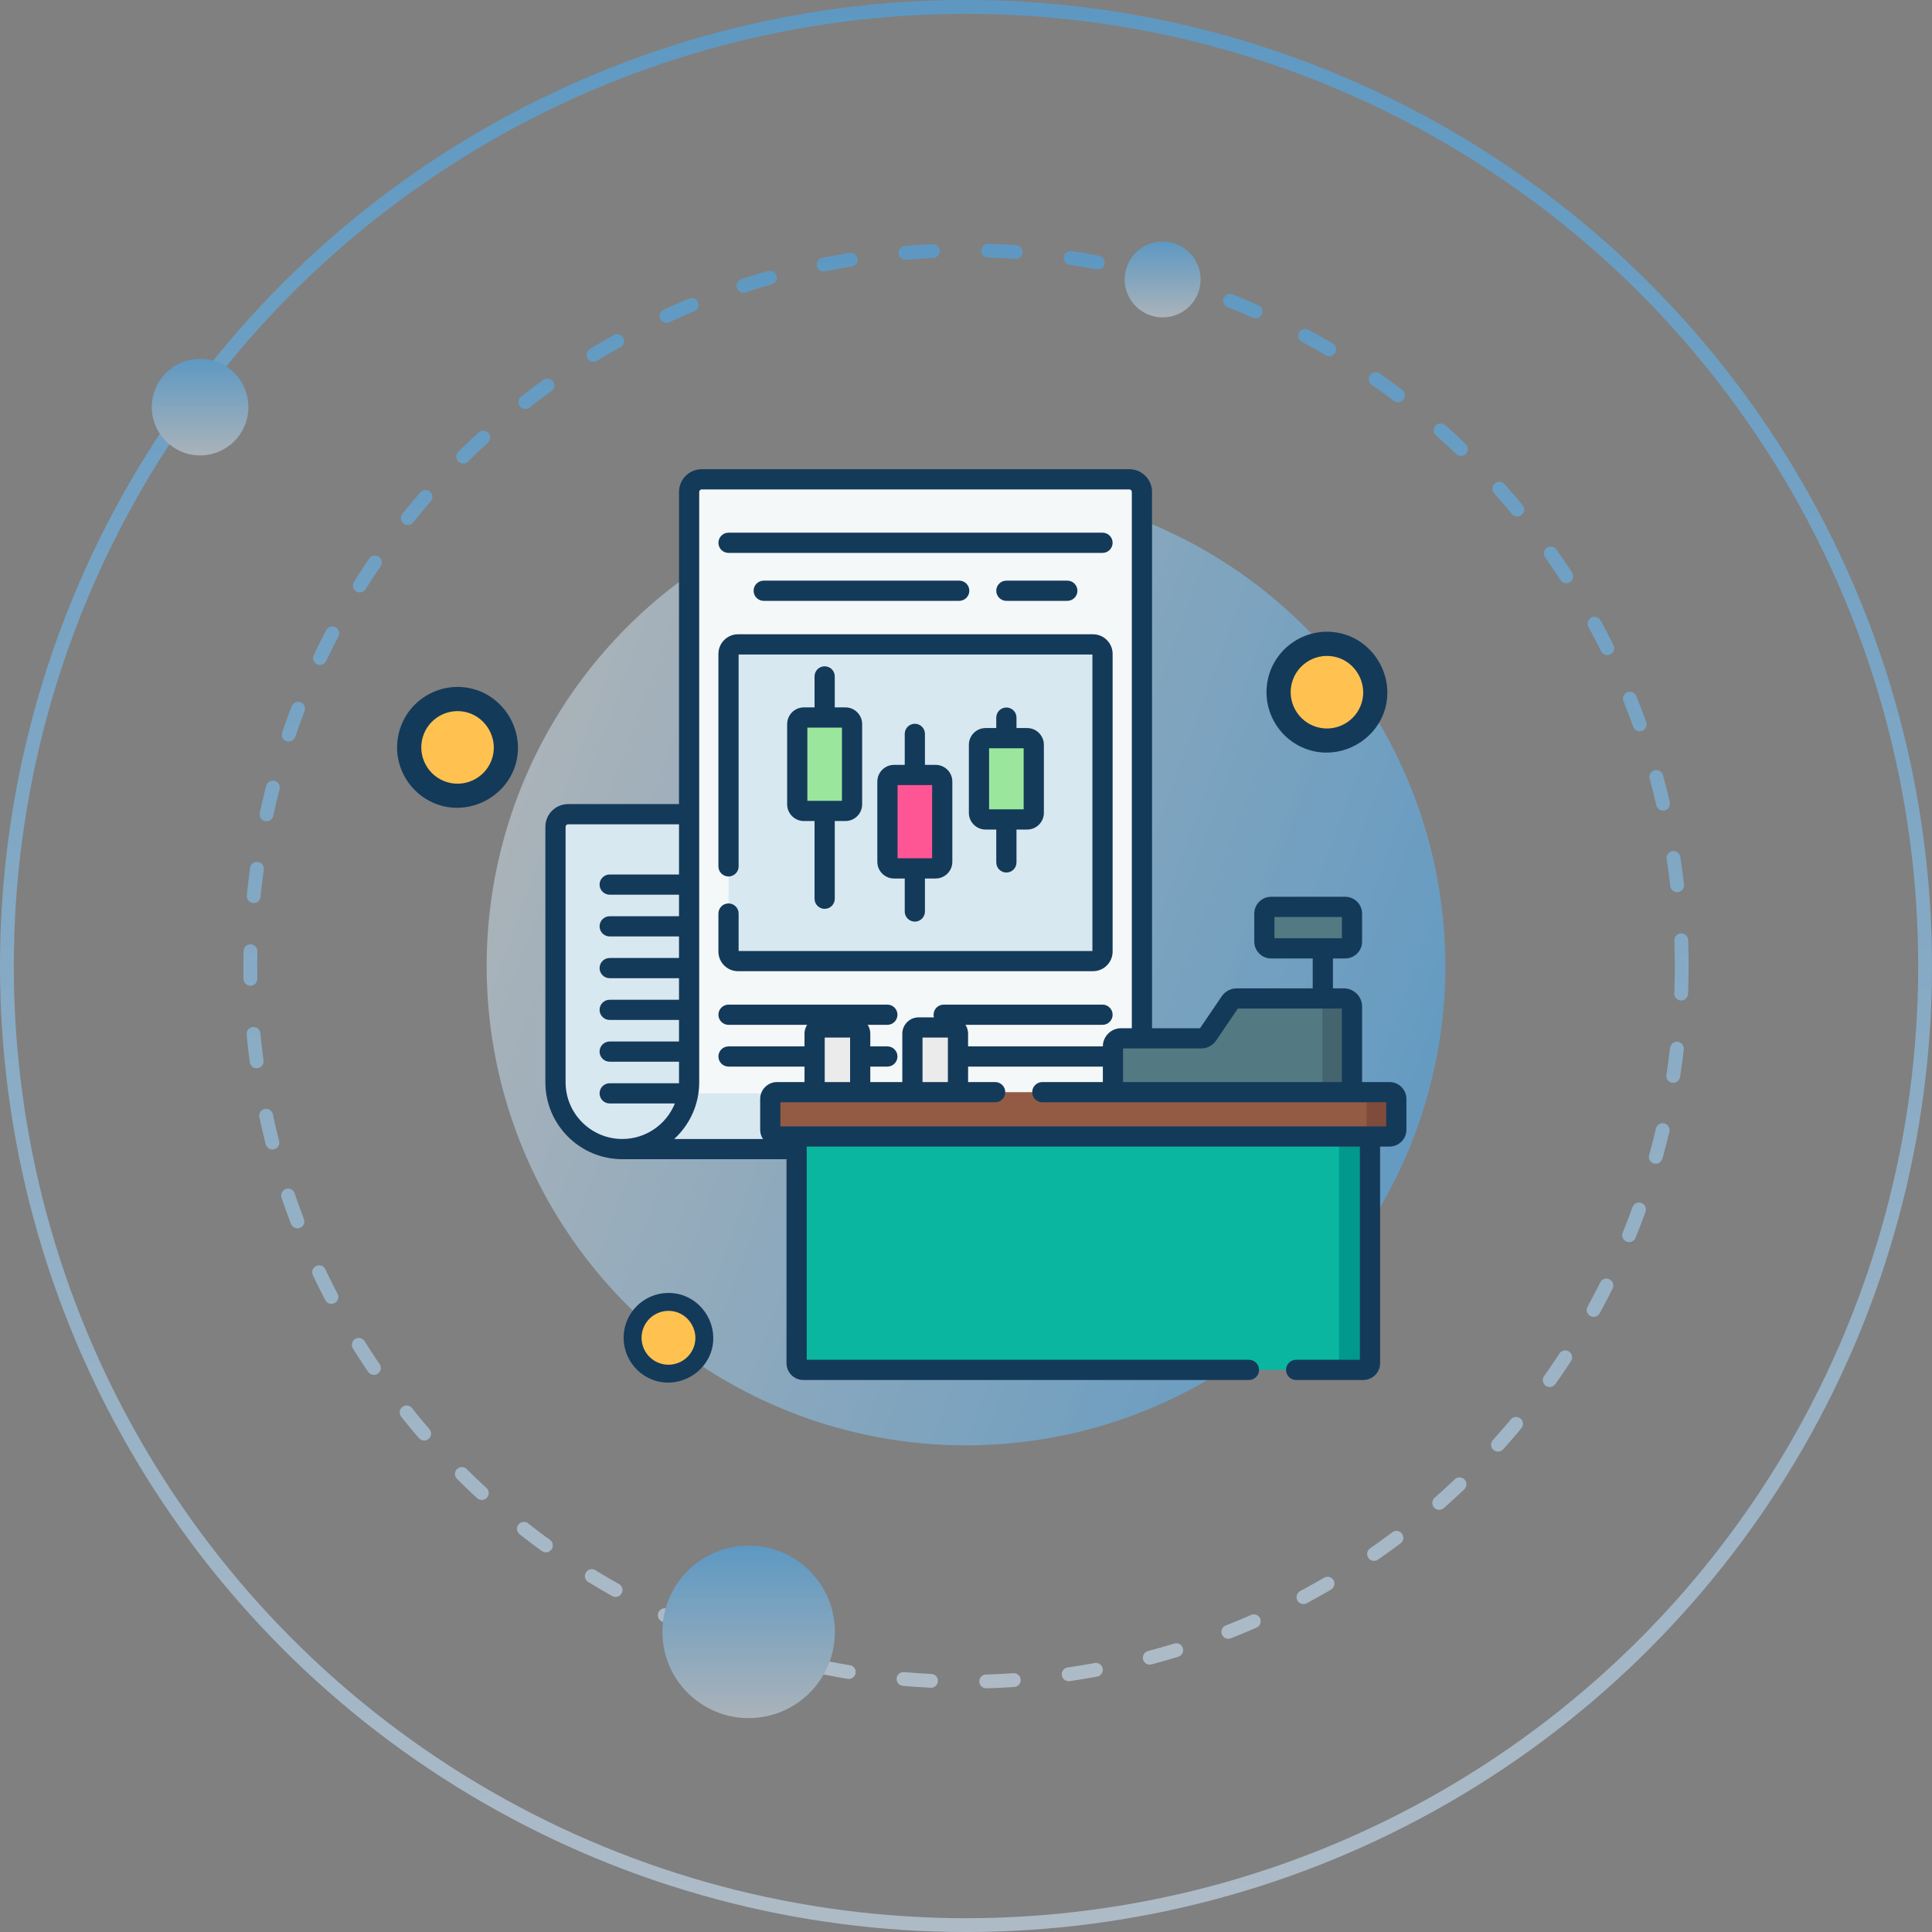 <svg width="280" height="280" viewBox="0 0 280 280" fill="none" xmlns="http://www.w3.org/2000/svg">
<rect x="0" y="0" width="280" height="280" fill="#808080" stroke="none"/>
<g clip-path="url(#clip0_364_1326)">
<g opacity="0.6">
<circle cx="140" cy="140" r="69.47" fill="url(#paint0_linear_364_1326)"/>
<circle cx="140" cy="140" r="103.725" stroke="url(#paint1_linear_364_1326)" stroke-width="2" stroke-linecap="round" stroke-dasharray="4 8"/>
<circle cx="140" cy="140" r="139" stroke="url(#paint2_linear_364_1326)" stroke-width="2"/>
<circle cx="29" cy="59" r="7" fill="url(#paint3_linear_364_1326)"/>
<circle cx="108.5" cy="236.5" r="12.5" fill="url(#paint4_linear_364_1326)"/>
<circle cx="168.5" cy="40.5" r="5.5" fill="url(#paint5_linear_364_1326)"/>
</g>
<g clip-path="url(#clip1_364_1326)">
<path d="M90.188 166.535C103.18 166.535 106.323 162.2 106.323 156.852V118H82.331C81.322 118 80.504 118.818 80.504 119.827V156.852C80.504 162.2 84.84 166.535 90.188 166.535Z" fill="#D8E8F0"/>
<path d="M165.495 71.293V156.852C165.495 157.398 165.45 157.936 165.362 158.457C164.598 163.041 160.612 166.535 155.811 166.535H90.186C94.987 166.535 98.973 163.041 99.737 158.457C99.825 157.936 99.87 157.398 99.87 156.852V71.293C99.87 70.283 100.688 69.465 101.698 69.465H163.667C164.676 69.465 165.495 70.283 165.495 71.293Z" fill="#F5F8F9"/>
<path d="M165.362 158.457C164.598 163.041 160.612 166.535 155.811 166.535H90.186C94.987 166.535 98.973 163.041 99.737 158.457H165.362Z" fill="#D8E8F0"/>
<path d="M106.964 139.29H158.403C159.166 139.29 159.784 138.672 159.784 137.909V94.769C159.784 94.006 159.166 93.388 158.403 93.388H106.964C106.201 93.388 105.583 94.006 105.583 94.769V137.909C105.583 138.672 106.201 139.29 106.964 139.29Z" fill="#D8E8F0"/>
<path d="M122.529 117.526H116.501C115.973 117.526 115.544 117.098 115.544 116.569V104.942C115.544 104.414 115.973 103.985 116.501 103.985H122.529C123.057 103.985 123.486 104.413 123.486 104.942V116.569C123.486 117.098 123.057 117.526 122.529 117.526Z" fill="#9BE69D"/>
<path d="M135.599 125.856H129.571C129.043 125.856 128.614 125.427 128.614 124.899V113.271C128.614 112.743 129.043 112.314 129.571 112.314H135.599C136.127 112.314 136.555 112.743 136.555 113.271V124.899C136.555 125.427 136.127 125.856 135.599 125.856Z" fill="#FE5694"/>
<path d="M148.865 118.761H142.838C142.309 118.761 141.881 118.332 141.881 117.804V107.937C141.881 107.408 142.309 106.98 142.838 106.98H148.865C149.394 106.98 149.822 107.408 149.822 107.937V117.804C149.822 118.332 149.394 118.761 148.865 118.761Z" fill="#9BE69D"/>
<path d="M163.668 68H101.699C99.883 68 98.406 69.477 98.406 71.293V116.535H82.331C80.516 116.535 79.039 118.012 79.039 119.827V156.852C79.039 162.998 84.04 167.999 90.187 168H90.187H146.849C147.658 168 148.314 167.344 148.314 166.535C148.314 165.726 147.658 165.07 146.849 165.07H97.711C99.937 163.03 101.336 160.102 101.336 156.852V118C101.336 117.999 101.336 117.997 101.336 117.996V71.293C101.336 71.093 101.499 70.93 101.699 70.93H163.668C163.868 70.93 164.031 71.093 164.031 71.293V156.852C164.031 161.383 160.344 165.07 155.812 165.07H153.685C152.876 165.07 152.221 165.726 152.221 166.535C152.221 167.344 152.876 168 153.685 168H155.812C161.96 168 166.961 162.999 166.961 156.852V71.293C166.961 69.477 165.483 68 163.668 68ZM81.969 156.852V119.827C81.969 119.627 82.132 119.465 82.331 119.465H98.406V126.736H88.361C87.552 126.736 86.896 127.392 86.896 128.201C86.896 129.01 87.552 129.666 88.361 129.666H98.406V132.787H88.361C87.552 132.787 86.896 133.443 86.896 134.252C86.896 135.061 87.552 135.717 88.361 135.717H98.406V138.838H88.361C87.552 138.838 86.896 139.494 86.896 140.303C86.896 141.112 87.552 141.768 88.361 141.768H98.406V144.891H88.361C87.552 144.891 86.896 145.546 86.896 146.355C86.896 147.164 87.552 147.82 88.361 147.82H98.406V150.941H88.361C87.552 150.941 86.896 151.597 86.896 152.406C86.896 153.215 87.552 153.871 88.361 153.871H98.406V156.852C98.406 156.899 98.404 156.945 98.403 156.992H88.361C87.552 156.992 86.896 157.648 86.896 158.457C86.896 159.266 87.552 159.922 88.361 159.922H97.809C96.59 162.937 93.634 165.07 90.188 165.07C85.656 165.07 81.969 161.384 81.969 156.852Z" fill="#143A5A"/>
<path d="M161.249 78.666C161.249 77.857 160.593 77.201 159.784 77.201H105.583C104.774 77.201 104.118 77.857 104.118 78.666C104.118 79.475 104.774 80.131 105.583 80.131H159.784C160.593 80.131 161.249 79.475 161.249 78.666Z" fill="#143A5A"/>
<path d="M136.764 145.598C135.955 145.598 135.3 146.254 135.3 147.063C135.3 147.872 135.955 148.528 136.764 148.528H159.784C160.593 148.528 161.249 147.872 161.249 147.063C161.249 146.254 160.593 145.598 159.784 145.598H136.764Z" fill="#143A5A"/>
<path d="M136.764 154.579H159.784C160.593 154.579 161.249 153.924 161.249 153.115C161.249 152.306 160.593 151.65 159.784 151.65H136.764C135.955 151.65 135.3 152.306 135.3 153.115C135.3 153.924 135.955 154.579 136.764 154.579Z" fill="#143A5A"/>
<path d="M128.602 145.598H105.583C104.774 145.598 104.118 146.254 104.118 147.063C104.118 147.872 104.774 148.528 105.583 148.528H128.602C129.411 148.528 130.067 147.872 130.067 147.063C130.067 146.254 129.411 145.598 128.602 145.598Z" fill="#143A5A"/>
<path d="M128.602 151.65H105.583C104.774 151.65 104.118 152.306 104.118 153.115C104.118 153.924 104.774 154.579 105.583 154.579H128.602C129.411 154.579 130.067 153.924 130.067 153.115C130.067 152.306 129.411 151.65 128.602 151.65Z" fill="#143A5A"/>
<path d="M110.683 84.15C109.874 84.15 109.219 84.806 109.219 85.615C109.219 86.424 109.874 87.08 110.683 87.08H139.015C139.825 87.08 140.48 86.424 140.48 85.615C140.48 84.806 139.825 84.15 139.015 84.15H110.683Z" fill="#143A5A"/>
<path d="M145.851 84.15C145.042 84.15 144.386 84.806 144.386 85.615C144.386 86.424 145.042 87.08 145.851 87.08H154.683C155.493 87.08 156.148 86.424 156.148 85.615C156.148 84.806 155.493 84.15 154.683 84.15H145.851Z" fill="#143A5A"/>
<path d="M161.25 137.908V94.769C161.25 93.2 159.972 91.924 158.402 91.924H106.963C105.394 91.924 104.117 93.2 104.117 94.769V125.561C104.117 126.37 104.773 127.025 105.582 127.025C106.391 127.025 107.047 126.37 107.047 125.561V94.853H158.32V137.824H107.047V132.396C107.047 131.587 106.391 130.932 105.582 130.932C104.773 130.932 104.117 131.587 104.117 132.396V137.908C104.117 139.477 105.394 140.754 106.963 140.754H158.402C159.972 140.754 161.25 139.477 161.25 137.908Z" fill="#143A5A"/>
<path d="M119.515 96.565C118.706 96.565 118.05 97.221 118.05 98.03V102.52H116.501C115.166 102.52 114.08 103.607 114.08 104.942V116.569C114.08 117.905 115.166 118.991 116.501 118.991H118.05V130.252C118.05 131.061 118.706 131.717 119.515 131.717C120.324 131.717 120.98 131.061 120.98 130.252V118.991H122.529C123.864 118.991 124.95 117.905 124.95 116.569V104.942C124.95 103.607 123.864 102.52 122.529 102.52H120.98V98.03C120.98 97.221 120.324 96.565 119.515 96.565ZM122.021 116.061H117.009V105.45H122.021V116.061Z" fill="#143A5A"/>
<path d="M132.585 104.894C131.776 104.894 131.12 105.55 131.12 106.359V110.85H129.571C128.236 110.85 127.149 111.936 127.149 113.271V124.899C127.149 126.234 128.236 127.32 129.571 127.32H131.12V132.103C131.12 132.912 131.776 133.568 132.585 133.568C133.394 133.568 134.05 132.912 134.05 132.103V127.32H135.599C136.934 127.32 138.02 126.234 138.02 124.899V113.271C138.02 111.936 136.934 110.85 135.599 110.85H134.05V106.359C134.05 105.55 133.394 104.894 132.585 104.894ZM135.09 124.391H130.079V113.779H135.09V124.391Z" fill="#143A5A"/>
<path d="M145.852 102.537C145.043 102.537 144.387 103.193 144.387 104.002V105.515H142.837C141.502 105.515 140.416 106.602 140.416 107.937V117.804C140.416 119.139 141.502 120.225 142.837 120.225H144.387V124.99C144.387 125.799 145.043 126.454 145.852 126.454C146.661 126.454 147.317 125.799 147.317 124.99V120.225H148.865C150.201 120.225 151.287 119.139 151.287 117.804V107.937C151.287 106.602 150.2 105.515 148.865 105.515H147.317V104.002C147.317 103.193 146.661 102.537 145.852 102.537ZM148.357 117.296H143.346V108.445H148.357V117.296H148.357Z" fill="#143A5A"/>
</g>
<g clip-path="url(#clip2_364_1326)">
<path d="M115.449 164.705V197.559C115.449 198.098 115.886 198.535 116.425 198.535H197.575C198.114 198.535 198.551 198.098 198.551 197.559V164.705H115.449Z" fill="#0AB69F"/>
<path d="M194.059 164.705V197.559C194.059 198.098 193.622 198.535 193.083 198.535H197.575C198.114 198.535 198.552 198.098 198.552 197.559V164.705H194.059Z" fill="#01998D"/>
<path d="M111.636 163.724V159.266C111.636 158.724 112.075 158.285 112.617 158.285H201.383C201.925 158.285 202.364 158.724 202.364 159.266V163.724C202.364 164.266 201.925 164.705 201.383 164.705H112.617C112.075 164.705 111.636 164.266 111.636 163.724Z" fill="#935B44"/>
<path d="M201.383 158.285H197.086C197.628 158.285 198.067 158.724 198.067 159.266V163.724C198.067 164.266 197.628 164.705 197.086 164.705H201.383C201.925 164.705 202.364 164.266 202.364 163.724V159.266C202.364 158.724 201.925 158.285 201.383 158.285Z" fill="#7F4C3C"/>
<path d="M178.269 145.219L175.045 149.968C174.826 150.291 174.461 150.484 174.071 150.484H162.475C161.825 150.484 161.298 151.011 161.298 151.661V158.285H195.94V145.88C195.94 145.23 195.413 144.703 194.763 144.703H179.243C178.852 144.703 178.488 144.896 178.269 145.219Z" fill="#537983"/>
<path d="M194.763 144.703H190.466C191.116 144.703 191.643 145.23 191.643 145.88V158.285H195.94V145.88C195.94 145.23 195.413 144.703 194.763 144.703Z" fill="#44656D"/>
<path d="M118.06 149.817V158.285H124.666V149.817C124.666 149.313 124.258 148.906 123.755 148.906H118.971C118.468 148.906 118.06 149.314 118.06 149.817Z" fill="#EBEBEB"/>
<path d="M132.234 149.817V158.285H138.84V149.817C138.84 149.313 138.432 148.906 137.929 148.906H133.145C132.642 148.906 132.234 149.314 132.234 149.817Z" fill="#EBEBEB"/>
<path d="M183.241 132.413V136.463C183.241 137.004 183.68 137.444 184.222 137.444H194.959C195.501 137.444 195.94 137.004 195.94 136.463V132.413C195.94 131.871 195.501 131.432 194.959 131.432H184.222C183.68 131.432 183.241 131.871 183.241 132.413Z" fill="#537983"/>
<path d="M201.383 156.82H197.405V145.88C197.405 144.423 196.22 143.238 194.763 143.238H193.178V138.909H194.959C196.308 138.909 197.405 137.811 197.405 136.463V132.413C197.405 131.064 196.308 129.967 194.959 129.967H184.222C182.874 129.967 181.777 131.064 181.777 132.413V136.463C181.777 137.811 182.874 138.909 184.222 138.909H190.248V143.238H179.243C178.366 143.238 177.549 143.671 177.057 144.396L173.919 149.02H162.475C161.018 149.02 159.833 150.205 159.833 151.662V156.82H151.062C150.253 156.82 149.597 157.476 149.597 158.285C149.597 159.094 150.253 159.75 151.062 159.75H200.9V163.24H113.101V159.75H144.226C145.035 159.75 145.691 159.094 145.691 158.285C145.691 157.476 145.035 156.82 144.226 156.82H140.304V149.817C140.304 148.507 139.238 147.441 137.928 147.441H133.145C131.835 147.441 130.769 148.507 130.769 149.817V156.82H126.131V149.817C126.131 148.507 125.065 147.441 123.755 147.441H118.971C117.661 147.441 116.595 148.507 116.595 149.817V156.82H112.617C111.269 156.82 110.171 157.918 110.171 159.266V163.724C110.171 165.072 111.269 166.169 112.617 166.169H113.984V197.559C113.984 198.905 115.079 200 116.425 200H181.007C181.816 200 182.472 199.344 182.472 198.535C182.472 197.726 181.816 197.07 181.007 197.07H116.914V166.17H197.087V197.07H187.843C187.034 197.07 186.378 197.726 186.378 198.535C186.378 199.344 187.034 200 187.843 200H197.575C198.921 200 200.016 198.905 200.016 197.559V166.17H201.383C202.732 166.17 203.829 165.072 203.829 163.724V159.266C203.829 157.918 202.732 156.82 201.383 156.82ZM184.706 132.897H194.475V135.979C191.508 135.979 187.509 135.979 184.706 135.979V132.897ZM162.763 151.949H174.071C174.948 151.949 175.765 151.516 176.257 150.791L179.395 146.168H194.475V156.82H162.763V151.949ZM133.699 150.37H137.375V156.82H133.699V150.37ZM119.525 150.37H123.201V156.82H119.525V150.37Z" fill="#143A5A"/>
</g>
<path d="M198.67 103.262C200.3 99.75 198.774 95.582 195.262 93.952C191.75 92.322 187.582 93.847 185.952 97.359C184.322 100.871 185.847 105.04 189.359 106.67C192.871 108.3 197.04 106.774 198.67 103.262Z" fill="#FFC250"/>
<path d="M72.67 111.262C74.3 107.75 72.775 103.582 69.262 101.952C65.75 100.321 61.582 101.847 59.952 105.359C58.322 108.871 59.847 113.04 63.359 114.67C66.871 116.3 71.04 114.774 72.67 111.262Z" fill="#FFC250"/>
<path d="M101.258 195.81C102.429 193.287 101.333 190.292 98.81 189.121C96.287 187.949 93.292 189.045 92.121 191.569C90.949 194.092 92.045 197.087 94.569 198.258C97.092 199.429 100.087 198.333 101.258 195.81Z" fill="#FFC250"/>
<path d="M194.683 91.882C190.032 90.575 185.183 93.298 183.876 97.95C182.57 102.602 185.292 107.45 189.944 108.756C194.53 110.044 199.463 107.275 200.75 102.689C202.04 98.097 199.263 93.168 194.683 91.882ZM197.376 101.741C196.593 104.532 193.684 106.166 190.891 105.382C188.1 104.598 186.467 101.689 187.25 98.897C188.034 96.106 190.943 94.472 193.735 95.256C196.48 96.027 198.152 98.977 197.376 101.741Z" fill="#143A5A"/>
<path d="M68.683 99.882C64.031 98.575 59.183 101.298 57.876 105.95C56.57 110.602 59.292 115.45 63.944 116.756C68.529 118.044 73.463 115.275 74.75 110.689C76.04 106.097 73.263 101.168 68.683 99.882ZM71.376 109.741C70.593 112.532 67.684 114.166 64.891 113.382C62.1 112.598 60.467 109.689 61.25 106.897C62.035 104.106 64.943 102.472 67.735 103.256C70.48 104.027 72.152 106.977 71.376 109.741Z" fill="#143A5A"/>
<path d="M98.641 187.621C95.189 186.652 91.591 188.672 90.621 192.124C89.652 195.577 91.672 199.174 95.124 200.144C98.527 201.1 102.188 199.044 103.144 195.641C104.101 192.233 102.04 188.576 98.641 187.621ZM100.64 194.938C100.058 197.009 97.9 198.221 95.827 197.64C93.756 197.058 92.544 194.899 93.125 192.827C93.707 190.756 95.865 189.543 97.938 190.125C99.975 190.697 101.216 192.887 100.64 194.938Z" fill="#143A5A"/>
</g>
<defs>
<linearGradient id="paint0_linear_364_1326" x1="222.286" y1="159.143" x2="77.857" y2="106.143" gradientUnits="userSpaceOnUse">
<stop stop-color="#47A9EF"/>
<stop offset="1" stop-color="#C6D5E0"/>
</linearGradient>
<linearGradient id="paint1_linear_364_1326" x1="140" y1="36.275" x2="140" y2="243.725" gradientUnits="userSpaceOnUse">
<stop stop-color="#47A9EF"/>
<stop offset="1" stop-color="#CDE3F6"/>
</linearGradient>
<linearGradient id="paint2_linear_364_1326" x1="140" y1="0" x2="140" y2="280" gradientUnits="userSpaceOnUse">
<stop stop-color="#47A9EF"/>
<stop offset="1" stop-color="#CDE3F6"/>
</linearGradient>
<linearGradient id="paint3_linear_364_1326" x1="29" y1="52" x2="29" y2="66" gradientUnits="userSpaceOnUse">
<stop stop-color="#47A9EF"/>
<stop offset="1" stop-color="#C6D5E0"/>
</linearGradient>
<linearGradient id="paint4_linear_364_1326" x1="108.5" y1="224" x2="108.5" y2="249" gradientUnits="userSpaceOnUse">
<stop stop-color="#47A9EF"/>
<stop offset="1" stop-color="#C6D5E0"/>
</linearGradient>
<linearGradient id="paint5_linear_364_1326" x1="168.5" y1="35" x2="168.5" y2="46" gradientUnits="userSpaceOnUse">
<stop stop-color="#47A9EF"/>
<stop offset="1" stop-color="#C6D5E0"/>
</linearGradient>
<clipPath id="clip0_364_1326">
<rect width="280" height="280" fill="white"/>
</clipPath>
<clipPath id="clip1_364_1326">
<rect width="100" height="100" fill="white" transform="translate(73 68)"/>
</clipPath>
<clipPath id="clip2_364_1326">
<rect width="100" height="100" fill="white" transform="translate(107 100)"/>
</clipPath>
</defs>
</svg>
